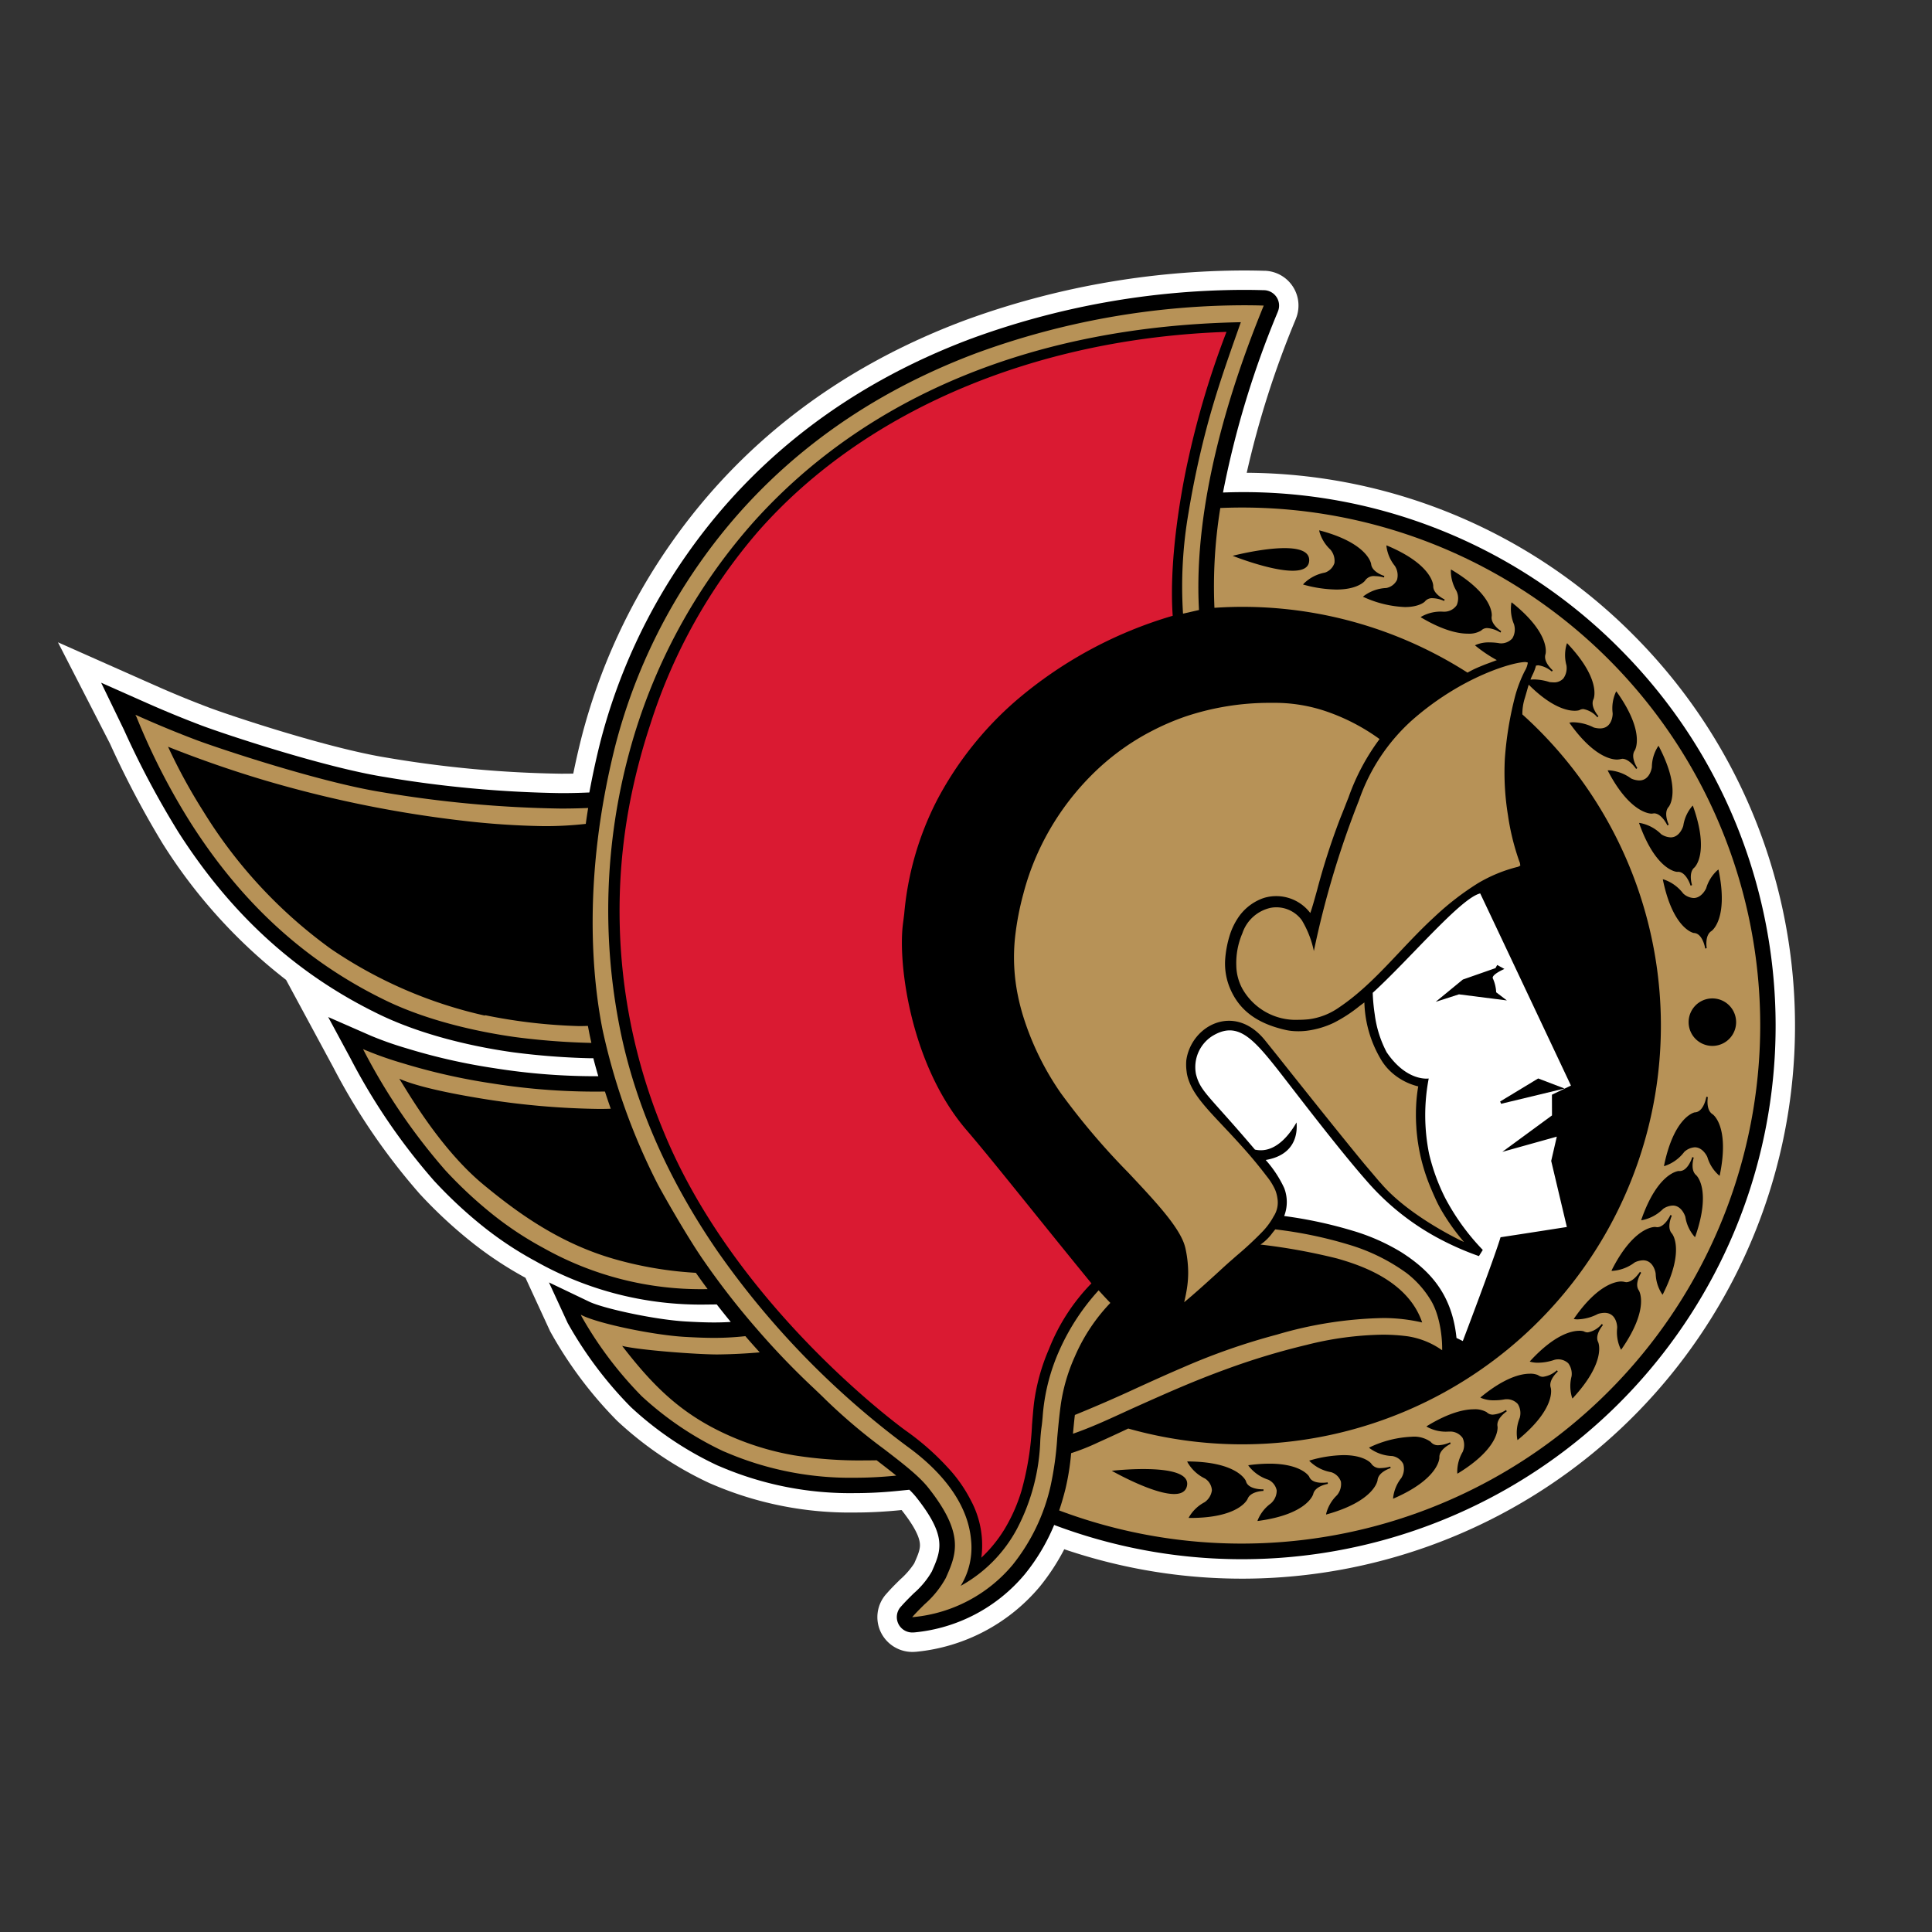 <svg fill="none" xmlns="http://www.w3.org/2000/svg" id="team-logo-ottawa-senators" viewBox="0 0 100 100"><rect x="0" y="0" width="100" height="100" fill="#333333" stroke="none"/><path d="M84.528 32.85a28.425 28.425 0 0 0-19.998-8.379 48.26 48.26 0 0 1 2.527-7.926l.02-.053a1.8 1.8 0 0 0-1.62-2.477h-.054c-.336-.01-.68-.015-1.025-.015a42.33 42.33 0 0 0-14.498 2.602c-6.356 2.39-11.44 6.247-15.11 11.463a30.904 30.904 0 0 0-4.672 10.107 41.937 41.937 0 0 0-.426 1.87c-.209.003-.418.005-.629.005a58.703 58.703 0 0 1-8.988-.825c-3.065-.487-8.172-2.195-9.268-2.61a53.712 53.712 0 0 1-2.38-.967l-.926-.409L3 33.246l2.693 5.246A48.977 48.977 0 0 0 8.4 43.633a27.31 27.31 0 0 0 6.407 7.086l2.45 4.537a32.857 32.857 0 0 0 4.464 6.535 24.076 24.076 0 0 0 2.485 2.337 19.18 19.18 0 0 0 2.992 2.01l1.276 2.767a21.135 21.135 0 0 0 3.471 4.639 18.337 18.337 0 0 0 4.791 3.228l.152.064a18.024 18.024 0 0 0 7.389 1.451c.733 0 1.503-.04 2.29-.117l.1-.01c.593.754.902 1.318.944 1.72.032.29-.078.558-.292 1.042-.204.31-.45.591-.73.835l-.012.013c-.198.195-.422.416-.64.661l-.064.072a1.794 1.794 0 0 0-.278 1.987 1.813 1.813 0 0 0 1.734 1.011l.094-.006a9.55 9.55 0 0 0 6.388-3.362c.49-.602.918-1.254 1.275-1.944 12.597 4.278 26.48-.689 33.506-11.986 7.026-11.296 5.342-25.945-4.064-35.353Z" fill="#fff"/><path d="M83.819 33.56a27.428 27.428 0 0 0-20.517-8.067 48.189 48.189 0 0 1 2.825-9.325l.02-.052a.797.797 0 0 0-.717-1.096l-.055-.001c-.327-.01-.662-.015-.997-.015a41.307 41.307 0 0 0-14.145 2.538c-6.164 2.319-11.09 6.054-14.643 11.102a29.88 29.88 0 0 0-4.52 9.773 41.76 41.76 0 0 0-.565 2.602l-.096.003c-.445.02-.905.03-1.365.03a59.745 59.745 0 0 1-9.146-.838c-3.14-.5-8.348-2.24-9.467-2.663a56.026 56.026 0 0 1-2.738-1.123l-.425-.188-2.033-.903 1.178 2.432a46.343 46.343 0 0 0 2.833 5.322c2.742 4.282 6.14 7.362 10.39 9.418 2.51 1.214 5.42 1.75 6.931 1.959 1.316.172 2.64.274 3.967.306l.176-.002c.079.307.165.618.258.933h-.162a33.244 33.244 0 0 1-5.214-.415 31.109 31.109 0 0 1-4.546-1.029 17.8 17.8 0 0 1-1.834-.645l-2.226-.975 1.154 2.138a31.912 31.912 0 0 0 4.325 6.336c.74.801 1.534 1.549 2.378 2.237a18.276 18.276 0 0 0 2.902 1.941 17.376 17.376 0 0 0 8.82 2.23l.534-.006c.237.305.479.608.724.906a13.06 13.06 0 0 1-.867.027c-.411 0-.882-.017-1.479-.052-1.604-.094-4.246-.673-4.973-1.02l-2.09-1 .971 2.105a20.32 20.32 0 0 0 3.268 4.347 17.415 17.415 0 0 0 4.473 3.016l.155.065a17.07 17.07 0 0 0 6.997 1.372c.7 0 1.436-.038 2.19-.114l.6-.06c.129.124.25.255.361.393 1.6 2.023 1.285 2.75.802 3.84a4.422 4.422 0 0 1-.936 1.129l-.011.011c-.197.195-.4.395-.599.617l-.063.07a.797.797 0 0 0 .593 1.328h.051l.095-.007a8.48 8.48 0 0 0 5.67-2.992 10.23 10.23 0 0 0 1.532-2.566c12.17 4.58 25.888.05 32.936-10.88 7.047-10.93 5.515-25.295-3.68-34.491Z" fill="#000"/><path d="M91.109 53.083A26.843 26.843 0 0 1 54.823 78.18c.13-.382.233-.752.322-1.102.145-.613.245-1.235.297-1.862a11.51 11.51 0 0 0 1.399-.557 86.333 86.333 0 0 0 1.557-.718 21.674 21.674 0 0 0 20.399-36.963 2.736 2.736 0 0 1 .132-.86c.033-.11.067-.228.1-.345.034-.118.065-.23.097-.334 1.637 1.637 2.59 1.334 2.623 1.318a.397.397 0 0 1 .204-.055c.282.052.538.2.722.42l.005.007.006-.007-.006.006.027-.029.028-.028c-.047-.055-.435-.52-.254-.884.017-.04.403-1.014-1.327-2.851l-.042-.046-.025.059a2.022 2.022 0 0 0-.008 1.089l.006.045a.917.917 0 0 1-.168.637.656.656 0 0 1-.518.2l-.187-.013a2.754 2.754 0 0 0-.828-.14l-.167.008c.03-.079.066-.16.106-.246.077-.152.137-.312.18-.477l.108-.017c.262.035.507.147.706.321l.006.006.005-.008-.006.007.024-.033.023-.033c-.052-.045-.503-.453-.373-.84.011-.042.26-1.06-1.707-2.64l-.05-.04-.015.06c-.052.367-.003.74.142 1.08l.011.044c.06.233.025.48-.1.685a.777.777 0 0 1-.65.253 3.04 3.04 0 0 0-.514-.046 1.7 1.7 0 0 0-.715.125l-.055.028.05.038c.338.274.7.516 1.082.725l-.103.04-.29.108c-.25.09-.497.194-.66.265-.159.07-.313.15-.463.236a21.596 21.596 0 0 0-13.1-3.356 25.253 25.253 0 0 1 .304-5.166 26.812 26.812 0 0 1 27.946 26.789" fill="#B79257"/><path d="M58.408 60.702c1.26 1.342 2.371 2.525 2.798 3.468a2.208 2.208 0 0 1 .118.314c.012.042.024.083.033.125a5.934 5.934 0 0 1 .143 1.27 5.365 5.365 0 0 1-.042.653l-.011.081c-.042.298-.1.56-.154.79.42-.345 1.008-.87 1.468-1.29l.122-.11.398-.366.17-.155.177-.158.373-.326c.47-.394.918-.81 1.345-1.25.206-.214.386-.452.534-.71l.036-.067a1.31 1.31 0 0 0 .202-.957A1.772 1.772 0 0 0 66 61.58a3.238 3.238 0 0 0-.434-.696 23.25 23.25 0 0 0-1.05-1.284c-.092-.105-.183-.206-.273-.306a54.474 54.474 0 0 0-.494-.54l-.148-.159-.177-.187-.03-.033-.115-.122-.123-.131c-.816-.866-1.387-1.504-1.63-2.21a2.007 2.007 0 0 1-.096-.365c-.005-.026-.007-.051-.01-.077l-.003-.024a2.58 2.58 0 0 1-.013-.574c.259-1.796 2.504-2.999 4.092-1.002l.62.772s2.922 3.688 4.484 5.58l.804.948.076.08c1.317 1.547 3.719 2.772 4.295 3.036-.042-.05-.09-.106-.142-.17a11.15 11.15 0 0 1-1.057-1.524 6.373 6.373 0 0 1-.262-.514c-.016-.034-.03-.07-.047-.104a18.106 18.106 0 0 1-.262-.609 9.765 9.765 0 0 1-.566-1.949 9.762 9.762 0 0 1-.045-.278l-.008-.047a15.214 15.214 0 0 1-.055-.47 7.63 7.63 0 0 1-.022-.278v-.019a8.452 8.452 0 0 1-.021-.68c0-.13.003-.254.009-.369a7.96 7.96 0 0 1 .062-.727c0-.007.002-.014.003-.02.017-.136.035-.236.046-.296a3.2 3.2 0 0 1-1.444-.783 2.852 2.852 0 0 1-.524-.676 6.097 6.097 0 0 1-.82-2.888l-.264.198a7.448 7.448 0 0 1-1.329.862 4.62 4.62 0 0 1-1.409.409 3.611 3.611 0 0 1-.773.006 2.886 2.886 0 0 1-.336-.058c-1.462-.339-2.363-1.017-2.838-2.133a3.299 3.299 0 0 1-.248-1.613 5.535 5.535 0 0 1 .24-1.184 3.5 3.5 0 0 1 .4-.838 2.619 2.619 0 0 1 1.225-1.009c.059-.024.119-.044.18-.062a2.21 2.21 0 0 1 2.352.795l.035-.1c.085-.253.191-.63.315-1.078a35.738 35.738 0 0 1 1.206-3.74c.079-.195.158-.393.237-.594.06-.154.12-.309.183-.463.38-1.085.923-2.106 1.61-3.029a10.464 10.464 0 0 0-2.91-1.483 8.274 8.274 0 0 0-2.617-.392h-.154a13.726 13.726 0 0 0-4.347.701 12.826 12.826 0 0 0-1.795.774l-.175.092a12.552 12.552 0 0 0-2.929 2.195l-.006.006a13.646 13.646 0 0 0-2.835 4.176 13.137 13.137 0 0 0-.667 1.932 14.66 14.66 0 0 0-.435 2.292 9.844 9.844 0 0 0 .157 3.017 11.135 11.135 0 0 0 .266 1.036 14.566 14.566 0 0 0 1.947 3.978 36.69 36.69 0 0 0 3.502 4.124" fill="#B79257"/><path d="m80.58 58.833-.29 1.256.81 3.42s-2.375.372-3.432.531c-.325 1.091-1.954 5.373-1.954 5.373l-.326-.161c-.237-2.34-1.454-3.536-2.846-4.431a10.61 10.61 0 0 0-2.523-1.117 22.47 22.47 0 0 0-3.55-.763 2.01 2.01 0 0 0 0-1.45 5.886 5.886 0 0 0-.957-1.45c1.484-.253 1.656-1.303 1.596-1.944-.187.327-.98 1.671-2.153 1.406-2.409-2.838-2.819-2.992-3.052-3.908a1.91 1.91 0 0 1 .828-1.959c1.257-.78 2.042.012 3.313 1.611.676.85 3.118 4.09 4.724 5.911a13.095 13.095 0 0 0 3.979 3.088 14.9 14.9 0 0 0 1.802.77l.2-.32a11.805 11.805 0 0 1-1.95-2.695 10.357 10.357 0 0 1-.832-2.292 10.097 10.097 0 0 1-.017-3.886s-1.128.187-2.178-1.361a5.77 5.77 0 0 1-.615-1.953 9.526 9.526 0 0 1-.105-1.121c1.93-1.761 4.558-4.91 5.563-5.144.304.63 4.697 9.946 4.697 9.946l-.984.472.003 1.072-2.571 1.886 2.82-.787Z" fill="#fff"/><path d="M50.793 80.626c.011-.086.019-.147.02-.165a4.904 4.904 0 0 0-.575-2.826 7.374 7.374 0 0 0-1.165-1.657 13.516 13.516 0 0 0-2.205-1.939c-.087-.062-8.768-6.343-12.51-15.448a29.738 29.738 0 0 1-1.727-17.199 33.024 33.024 0 0 1 1.027-3.892l.014-.044a28.427 28.427 0 0 1 5.6-9.983c5.483-6.215 14.29-9.955 24.211-10.295a45.09 45.09 0 0 0-1.97 6.553c-.11.48-1.053 4.703-.814 8.142a21.925 21.925 0 0 0-8.13 4.409 17.775 17.775 0 0 0-4.078 5.152 15.872 15.872 0 0 0-1.688 5.86 59.84 59.84 0 0 1-.063.502c-.28 2.077.4 7.348 3.295 10.705.793.922 1.894 2.287 3.289 4.016l.018.023c.927 1.15 1.972 2.446 3.15 3.887a10.222 10.222 0 0 0-2.194 3.391 10.407 10.407 0 0 0-.78 2.818c-.04.35-.069.717-.1 1.104a15.151 15.151 0 0 1-.547 3.426 8.62 8.62 0 0 1-.897 2.016 7.077 7.077 0 0 1-1.181 1.444" fill="#DA1A32"/><path d="m65.41 15.816-.057-.001c-.318-.01-.646-.014-.975-.014a40.482 40.482 0 0 0-13.864 2.486c-6.01 2.262-10.813 5.9-14.272 10.816a29.09 29.09 0 0 0-4.398 9.508c-1.74 6.928-1.157 12.183-.654 14.697a32.8 32.8 0 0 0 2.816 7.913c.251.49 1.532 2.746 2.384 3.98a40.244 40.244 0 0 0 2.825 3.632 39.926 39.926 0 0 0 2.897 3.013c.236.224.44.417.635.612a29.45 29.45 0 0 0 3.009 2.544c.97.745 1.808 1.39 2.297 2.008 1.903 2.406 1.44 3.453.902 4.666a5.02 5.02 0 0 1-1.1 1.363c-.192.19-.39.385-.576.592l-.064.072.096-.007a7.635 7.635 0 0 0 5.102-2.698 10.07 10.07 0 0 0 1.96-4.062c.181-.831.298-1.675.35-2.524.049-.54.1-1.096.174-1.643.121-.884.37-1.745.737-2.557a9.382 9.382 0 0 1 1.838-2.774c-.206-.211-.407-.43-.607-.65a11.615 11.615 0 0 0-1.994 3.022 10.237 10.237 0 0 0-.904 3.528c-.018.2-.033.373-.059.54a9.405 9.405 0 0 0-.063.675 10.555 10.555 0 0 1-1.21 4.587 7.296 7.296 0 0 1-2.91 2.944 3.78 3.78 0 0 0 .535-2.395c-.19-2.09-1.809-3.709-3.135-4.699a43.877 43.877 0 0 1-9.992-10.233c-2.552-3.712-4.245-7.567-5.034-11.459a31.23 31.23 0 0 1 .47-14.345 29.544 29.544 0 0 1 6.45-11.951c5.894-6.554 14.61-10.122 25.206-10.325l-.122.346c-.57 1.613-1.16 3.282-1.646 5.12a47.537 47.537 0 0 0-.94 4.4 22.276 22.276 0 0 0-.284 5.22l.827-.189c-.31-5.537 1.643-11.582 3.33-15.707l.02-.051Zm9.653 58.864-.014-.023.017.036-.004-.013Z" fill="#B79257"/><path d="m79.617 55.82-1.97 1.193.05.119 3.283-.791-1.363-.52Zm-2.175-4.46a1.976 1.976 0 0 0-.164-.7c-.132-.199.591-.507.591-.507l-.374-.205-.09.162-1.688.591-1.407 1.154 1.206-.388 2.48.316-.554-.422Zm-6.794-21.297a.54.54 0 0 1 .526-.242c.153.002.306.024.453.067l.008.002.01-.038.006-.041c-.066-.02-.644-.212-.681-.618-.007-.044-.191-1.075-2.629-1.728l-.06-.016.01.062c.1.358.297.68.569.934l.026.032c.148.189.215.43.184.668a.777.777 0 0 1-.493.493 2.1 2.1 0 0 0-1.093.568l-.04.049.06.016a6.685 6.685 0 0 0 1.663.244c1.112 0 1.462-.427 1.48-.452" fill="#000"/><path d="M74.157 30.963c.201.008.399.056.583.139l.007.003.017-.037.01-.039c-.062-.03-.608-.298-.59-.705 0-.044-.04-1.09-2.364-2.073l-.058-.024.002.062c.05.367.199.714.433 1.002l.022.036a.889.889 0 0 1 .09.688.778.778 0 0 1-.556.42c-.42.018-.824.161-1.16.412l-.047.042.058.024a5.685 5.685 0 0 0 2.112.508c.73 0 1.012-.262 1.029-.28a.475.475 0 0 1 .412-.178" fill="#000"/><path d="M77.212 31.888c.006-.044.111-1.086-2.055-2.38l-.054-.033-.007.063c-.001.37.1.734.29 1.05l.018.042a.885.885 0 0 1-.005.693.776.776 0 0 1-.61.338l-.106-.001a2.029 2.029 0 0 0-1.1.25l-.052.035.054.032c1.15.679 1.93.821 2.38.821.244.018.488-.038.7-.16a.428.428 0 0 1 .326-.129c.236.021.464.099.663.227l.008.004.021-.034.016-.038c-.058-.038-.562-.379-.487-.78m6.603 7.416.151-.03c.356 0 .68.467.716.52l.003.007.034-.023.029-.028c-.038-.058-.362-.573-.131-.91.023-.038.54-.949-.92-3.008l-.036-.05-.032.054c-.15.34-.206.713-.158 1.081v.041c0 .03-.017.745-.658.745a1.24 1.24 0 0 1-.32-.048 2.456 2.456 0 0 0-1.047-.27.926.926 0 0 0-.157.01l-.062.011.037.051c1.202 1.676 2.108 1.858 2.443 1.858l.108-.01Z" fill="#000"/><path d="m85.511 42.112.1-.013c.38 0 .659.555.69.618l.004.007.035-.017.034-.025c-.03-.062-.278-.618-.003-.919.028-.034.665-.866-.496-3.106l-.029-.055-.038.05a2.013 2.013 0 0 0-.307 1.044l-.006.045c-.005.027-.106.655-.647.655a1.074 1.074 0 0 1-.418-.1 2.194 2.194 0 0 0-1.141-.424l-.078.003.029.055c1.115 2.123 2.136 2.184 2.249 2.184l.022-.002Z" fill="#000"/><path d="m86.803 45.127.05-.003c.407 0 .626.635.65.71l.003.008.038-.013.036-.018c-.02-.066-.19-.651.124-.911.032-.03.778-.766-.063-3.144l-.02-.06-.045.044a2.013 2.013 0 0 0-.448.995l-.012.042c-.002.005-.173.565-.642.565a.957.957 0 0 1-.49-.163 2.097 2.097 0 0 0-1.086-.579l-.063-.006.022.06c.852 2.373 1.895 2.47 1.946 2.473" fill="#000"/><path d="M87.123 46.248a2.115 2.115 0 0 0-.997-.724l-.06-.014.012.061c.518 2.47 1.537 2.71 1.588 2.72.442.008.58.713.594.797l.002.008.039-.008.038-.014c-.01-.068-.099-.67.248-.885.036-.025.877-.65.373-3.123l-.013-.061-.05.037a2.016 2.016 0 0 0-.582.923l-.017.039c-.003.005-.223.477-.636.477a.863.863 0 0 1-.539-.233m-19.36-17.212c.089-1.32-3.961-.267-3.961-.267s3.875 1.543 3.96.267ZM65.392 77.13l.008.04v-.006.005l-.002-.08h-.035c-.13 0-.782-.02-.875-.432-.016-.041-.454-.992-2.977-1.012h-.063l.026.056c.21.36.524.65.9.83.209.135.34.36.354.608a.887.887 0 0 1-.353.597l-.022.017a2.022 2.022 0 0 0-.803.76l-.027.056h.086c2.504 0 2.947-.941 2.966-.984.142-.38.749-.414.817-.415v-.04Z" fill="#000"/><path d="m68.726 76.808-.007-.038.013.036v-.003l.002.003-.014-.079-.008.001.007.026v.012l-.007-.038a1.77 1.77 0 0 1-.273.02c-.255 0-.579-.054-.68-.325-.016-.027-.42-.664-2.058-.664a8.032 8.032 0 0 0-1.03.073l-.063.008.034.053c.258.327.609.57 1.007.697a.78.78 0 0 1 .433.554.887.887 0 0 1-.266.639l-.034.032c-.3.216-.534.511-.676.852l-.02.06.063-.008c2.5-.342 2.811-1.342 2.824-1.387.087-.396.681-.513.752-.525Z" fill="#000"/><path d="m71.96 75.91-.008.003a1.77 1.77 0 0 1-.468.073.535.535 0 0 1-.518-.243c-.014-.017-.357-.426-1.426-.426a6.572 6.572 0 0 0-1.715.267l-.06.017.04.047c.302.29.683.481 1.095.552a.779.779 0 0 1 .505.488.889.889 0 0 1-.176.67l-.025.032a2.017 2.017 0 0 0-.557.941l-.01.062.06-.017c2.429-.683 2.6-1.718 2.606-1.763.032-.405.607-.603.672-.624l-.011-.037.018.036v-.004l.002.003-.024-.076Z" fill="#000"/><path d="m75.056 74.654-.007.003.014.023.003.011-.017-.034a1.566 1.566 0 0 1-.593.147.474.474 0 0 1-.407-.178 1.486 1.486 0 0 0-.989-.26 5.593 5.593 0 0 0-2.143.536l-.058.025.046.042c.339.244.742.382 1.16.395a.78.78 0 0 1 .568.414.89.89 0 0 1-.082.688l-.013.026a2.023 2.023 0 0 0-.428 1.019l-.002.063.058-.026c2.31-1.012 2.337-2.06 2.337-2.106-.024-.405.519-.68.581-.71l-.017-.036.023.033-.002-.004.003.004-.035-.075Z" fill="#000"/><path d="m77.949 72.982-.006.004.016.02.005.012-.02-.033c-.2.133-.43.214-.67.236a.438.438 0 0 1-.326-.129 1.21 1.21 0 0 0-.666-.147c-.454 0-1.24.148-2.398.852l-.053.033.052.035a2 2 0 0 0 1.06.235l.142-.003a.782.782 0 0 1 .62.331c.1.22.104.47.015.693l-.01.026c-.191.323-.29.693-.283 1.07l.007.061.054-.032c2.149-1.323 2.03-2.363 2.024-2.41-.08-.397.42-.745.477-.784l-.021-.033.026.03-.002-.004.003.003-.046-.066Z" fill="#000"/><path d="m80.584 70.927-.007.005a1.33 1.33 0 0 1-.708.331.412.412 0 0 1-.262-.088.995.995 0 0 0-.419-.072c-.481 0-1.31.207-2.519 1.194l-.047.04.056.027c.217.086.45.125.682.115.182 0 .363-.017.54-.052h.023a.762.762 0 0 1 .64.246.89.89 0 0 1 .107.68l-.006.028a2.028 2.028 0 0 0-.133 1.098l.016.061.049-.04c1.946-1.606 1.684-2.62 1.672-2.665-.134-.383.312-.797.363-.843l-.026-.028.031.025-.003-.004.004.003-.053-.06Z" fill="#000"/><path d="m82.909 68.528-.005.006a1.216 1.216 0 0 1-.722.43.406.406 0 0 1-.206-.055.762.762 0 0 0-.229-.028c-.409 0-1.28.2-2.526 1.544l-.042.047.059.02c.122.03.248.045.374.042a2.68 2.68 0 0 0 .846-.149.757.757 0 0 1 .716.179.918.918 0 0 1 .175.632l-.006.046a2.02 2.02 0 0 0 .023 1.088l.025.058.042-.046c1.706-1.86 1.307-2.829 1.289-2.872-.186-.36.2-.83.244-.883l-.029-.026.034.02-.003-.003.003.003-.062-.053Z" fill="#000"/><path d="m84.881 65.83-.004.007c-.036.055-.355.53-.712.53l-.154-.031-.09-.007c-.26 0-1.207.136-2.43 1.89l-.035.052.061.01a.86.86 0 0 0 .14.009 2.42 2.42 0 0 0 1.055-.282c.109-.035.222-.053.337-.056.63 0 .655.706.655.736l.001.036c-.043.37.017.746.173 1.085l.033.055.035-.053c1.433-2.077.904-2.981.88-3.02-.233-.33.08-.849.12-.91l-.033-.02.036.014-.004-.002.005.002-.069-.045Z" fill="#000"/><path d="m86.532 62.927-.035-.016.038.01-.004-.002h.004l-.073-.033-.003.008c-.03.064-.305.626-.686.626l-.104-.013h-.01c-.113 0-1.131.062-2.225 2.212l-.023.06h.065a2.144 2.144 0 0 0 1.136-.436c.135-.067.282-.104.432-.11.533 0 .642.62.646.647l.008.045c.01.37.12.73.32 1.041l.038.05.028-.056c1.132-2.256.484-3.078.454-3.114-.276-.297-.035-.857-.006-.919" fill="#000"/><path d="m87.668 59.921-.037-.012.039.006-.004-.001h.004l-.076-.023-.003.007c-.024.075-.238.715-.649.715l-.052-.002c-.044.003-1.087.108-1.924 2.488l-.02.059.061-.006c.41-.083.785-.286 1.078-.583a.952.952 0 0 1 .498-.17c.465 0 .64.555.642.56l.009.026c.056.371.215.72.458 1.007l.045.044.02-.059c.824-2.385.073-3.115.04-3.147-.313-.257-.15-.839-.13-.909" fill="#000"/><path d="M88.644 57.673c-.345-.212-.257-.815-.247-.883l-.038-.007h.04-.004.003l-.078-.014-.001.008c-.015.082-.152.789-.602.799-.043.009-1.062.25-1.579 2.72l-.013.062.062-.015a2.09 2.09 0 0 0 .99-.72.879.879 0 0 1 .547-.239c.412 0 .632.471.635.476l.012.026c.105.36.308.685.587.936l.05.038.013-.062c.503-2.474-.338-3.098-.377-3.125M57.545 76.128s3.635 2.073 3.894.775c.249-1.254-3.894-.775-3.894-.775Zm31.087-24.45a1.229 1.229 0 1 0 0 2.458 1.229 1.229 0 0 0 0-2.458Z" fill="#000"/><path d="M78.437 35.978c.12-.428.282-.845.482-1.242a1.16 1.16 0 0 0 .158-.421l-.002-.02-.016-.01-.105-.018c-.629 0-3.292.742-5.87 3.014a9.918 9.918 0 0 0-2.745 4.148l-.069.173a47.533 47.533 0 0 0-2.265 7.625 5.095 5.095 0 0 0-.624-1.598 1.632 1.632 0 0 0-1.612-.64 1.99 1.99 0 0 0-1.461 1.31l-.008.02a3.899 3.899 0 0 0-.309 1.669c.008.412.114.816.31 1.18a3.172 3.172 0 0 0 2.913 1.617c.174 0 .347-.01.52-.027a3.48 3.48 0 0 0 1.555-.6c1.18-.789 2.136-1.803 3.147-2.875.574-.607 1.167-1.236 1.805-1.82a14.363 14.363 0 0 1 2.254-1.745 7.618 7.618 0 0 1 2.09-.856l.107-.06-.022-.139-.025-.063a12.377 12.377 0 0 1-.59-2.384c-.16-.97-.215-1.955-.165-2.938.079-1.114.262-2.22.547-3.3M58.882 71.824c.764-.348 1.555-.708 2.384-1.061a33.684 33.684 0 0 1 4.828-1.684 20.7 20.7 0 0 1 5.52-.858h.037c.66.005 1.318.082 1.96.23-.755-2.245-3.395-3.018-4.395-3.31a31.188 31.188 0 0 0-3.87-.711l-.103-.01.083-.06a2.57 2.57 0 0 0 .536-.547l.133-.165.014-.016.021.003a21.78 21.78 0 0 1 3.767.783 9.875 9.875 0 0 1 3.014 1.48c.477.37.886.821 1.205 1.334.47.719.634 1.841.63 2.584v.072l-.06-.04a4.179 4.179 0 0 0-1.717-.68 9.735 9.735 0 0 0-1.317-.085c-1.326.023-2.644.2-3.928.53a36.765 36.765 0 0 0-4.18 1.265c-1.594.582-2.849 1.134-4.581 1.91a95.37 95.37 0 0 0-.791.36c-.846.388-1.65.755-2.535 1.062.029-.322.06-.648.098-.972a73.828 73.828 0 0 0 3.247-1.414m-14.604 4.663a16.315 16.315 0 0 1-6.687-1.31l-.158-.065a16.713 16.713 0 0 1-4.22-2.847 19.717 19.717 0 0 1-3.105-4.116l-.045-.098.097.047c.896.427 3.654 1.002 5.27 1.097.615.036 1.1.053 1.527.053.542 0 1.084-.03 1.623-.089l.108.126c.225.257.435.493.635.713a28.43 28.43 0 0 1-2.05.106l-.145.002c-1.054 0-4.044-.222-4.926-.443 1.69 2.19 3.206 3.678 5.863 4.783.974.404 1.99.7 3.03.88 1.206.191 2.425.28 3.646.264.203 0 .413-.002.635-.006.363.28.705.543 1.013.793-.715.071-1.423.11-2.11.11m-12.667-19.1c-.19.008-.398.011-.624.011a40.827 40.827 0 0 1-6.27-.571c-1.936-.323-3.33-.666-4.052-.994l.168.27c.657 1.069 2.198 3.568 4.192 5.216 1.75 1.445 3.92 3.033 6.772 3.849 1.376.393 2.79.632 4.219.713.2.283.401.564.61.843-.062 0-.124.003-.184.003-2.912.03-5.78-.707-8.318-2.134a17.518 17.518 0 0 1-2.775-1.856 22.337 22.337 0 0 1-2.294-2.156 31.19 31.19 0 0 1-4.214-6.18l-.053-.1.103.045c.627.261 1.268.487 1.92.677 1.525.467 3.083.82 4.662 1.055a33.934 33.934 0 0 0 5.838.42c.095.296.196.592.3.889m-7.723-14.915-.063-.007a60.866 60.866 0 0 1-10.15-2.083 58.847 58.847 0 0 1-4.92-1.707l-.059-.026a29.003 29.003 0 0 0 1.84 3.367 24.771 24.771 0 0 0 6.586 7.095 23.093 23.093 0 0 0 7.973 3.456v-.015h.036l.018.002.133.028a28 28 0 0 0 4.682.528c.162 0 .316-.003.464-.01l.06.311c.036.186.078.376.121.567l-.076.001a36.618 36.618 0 0 1-3.858-.299c-1.465-.204-4.281-.72-6.693-1.887-4.114-1.99-7.407-4.977-10.068-9.13a34.363 34.363 0 0 1-2.808-5.452l-.042-.103-.006-.002-.004-.018-.047-.09.09.04h.019l.006.01c1.035.462 2.053.882 3.026 1.25 1.133.428 6.422 2.195 9.623 2.704a60.48 60.48 0 0 0 9.27.849c.485 0 .955-.011 1.401-.03-.045.277-.086.553-.124.823-.716.08-1.436.12-2.157.117a41.087 41.087 0 0 1-4.273-.289" fill="#B79257"/></svg>
